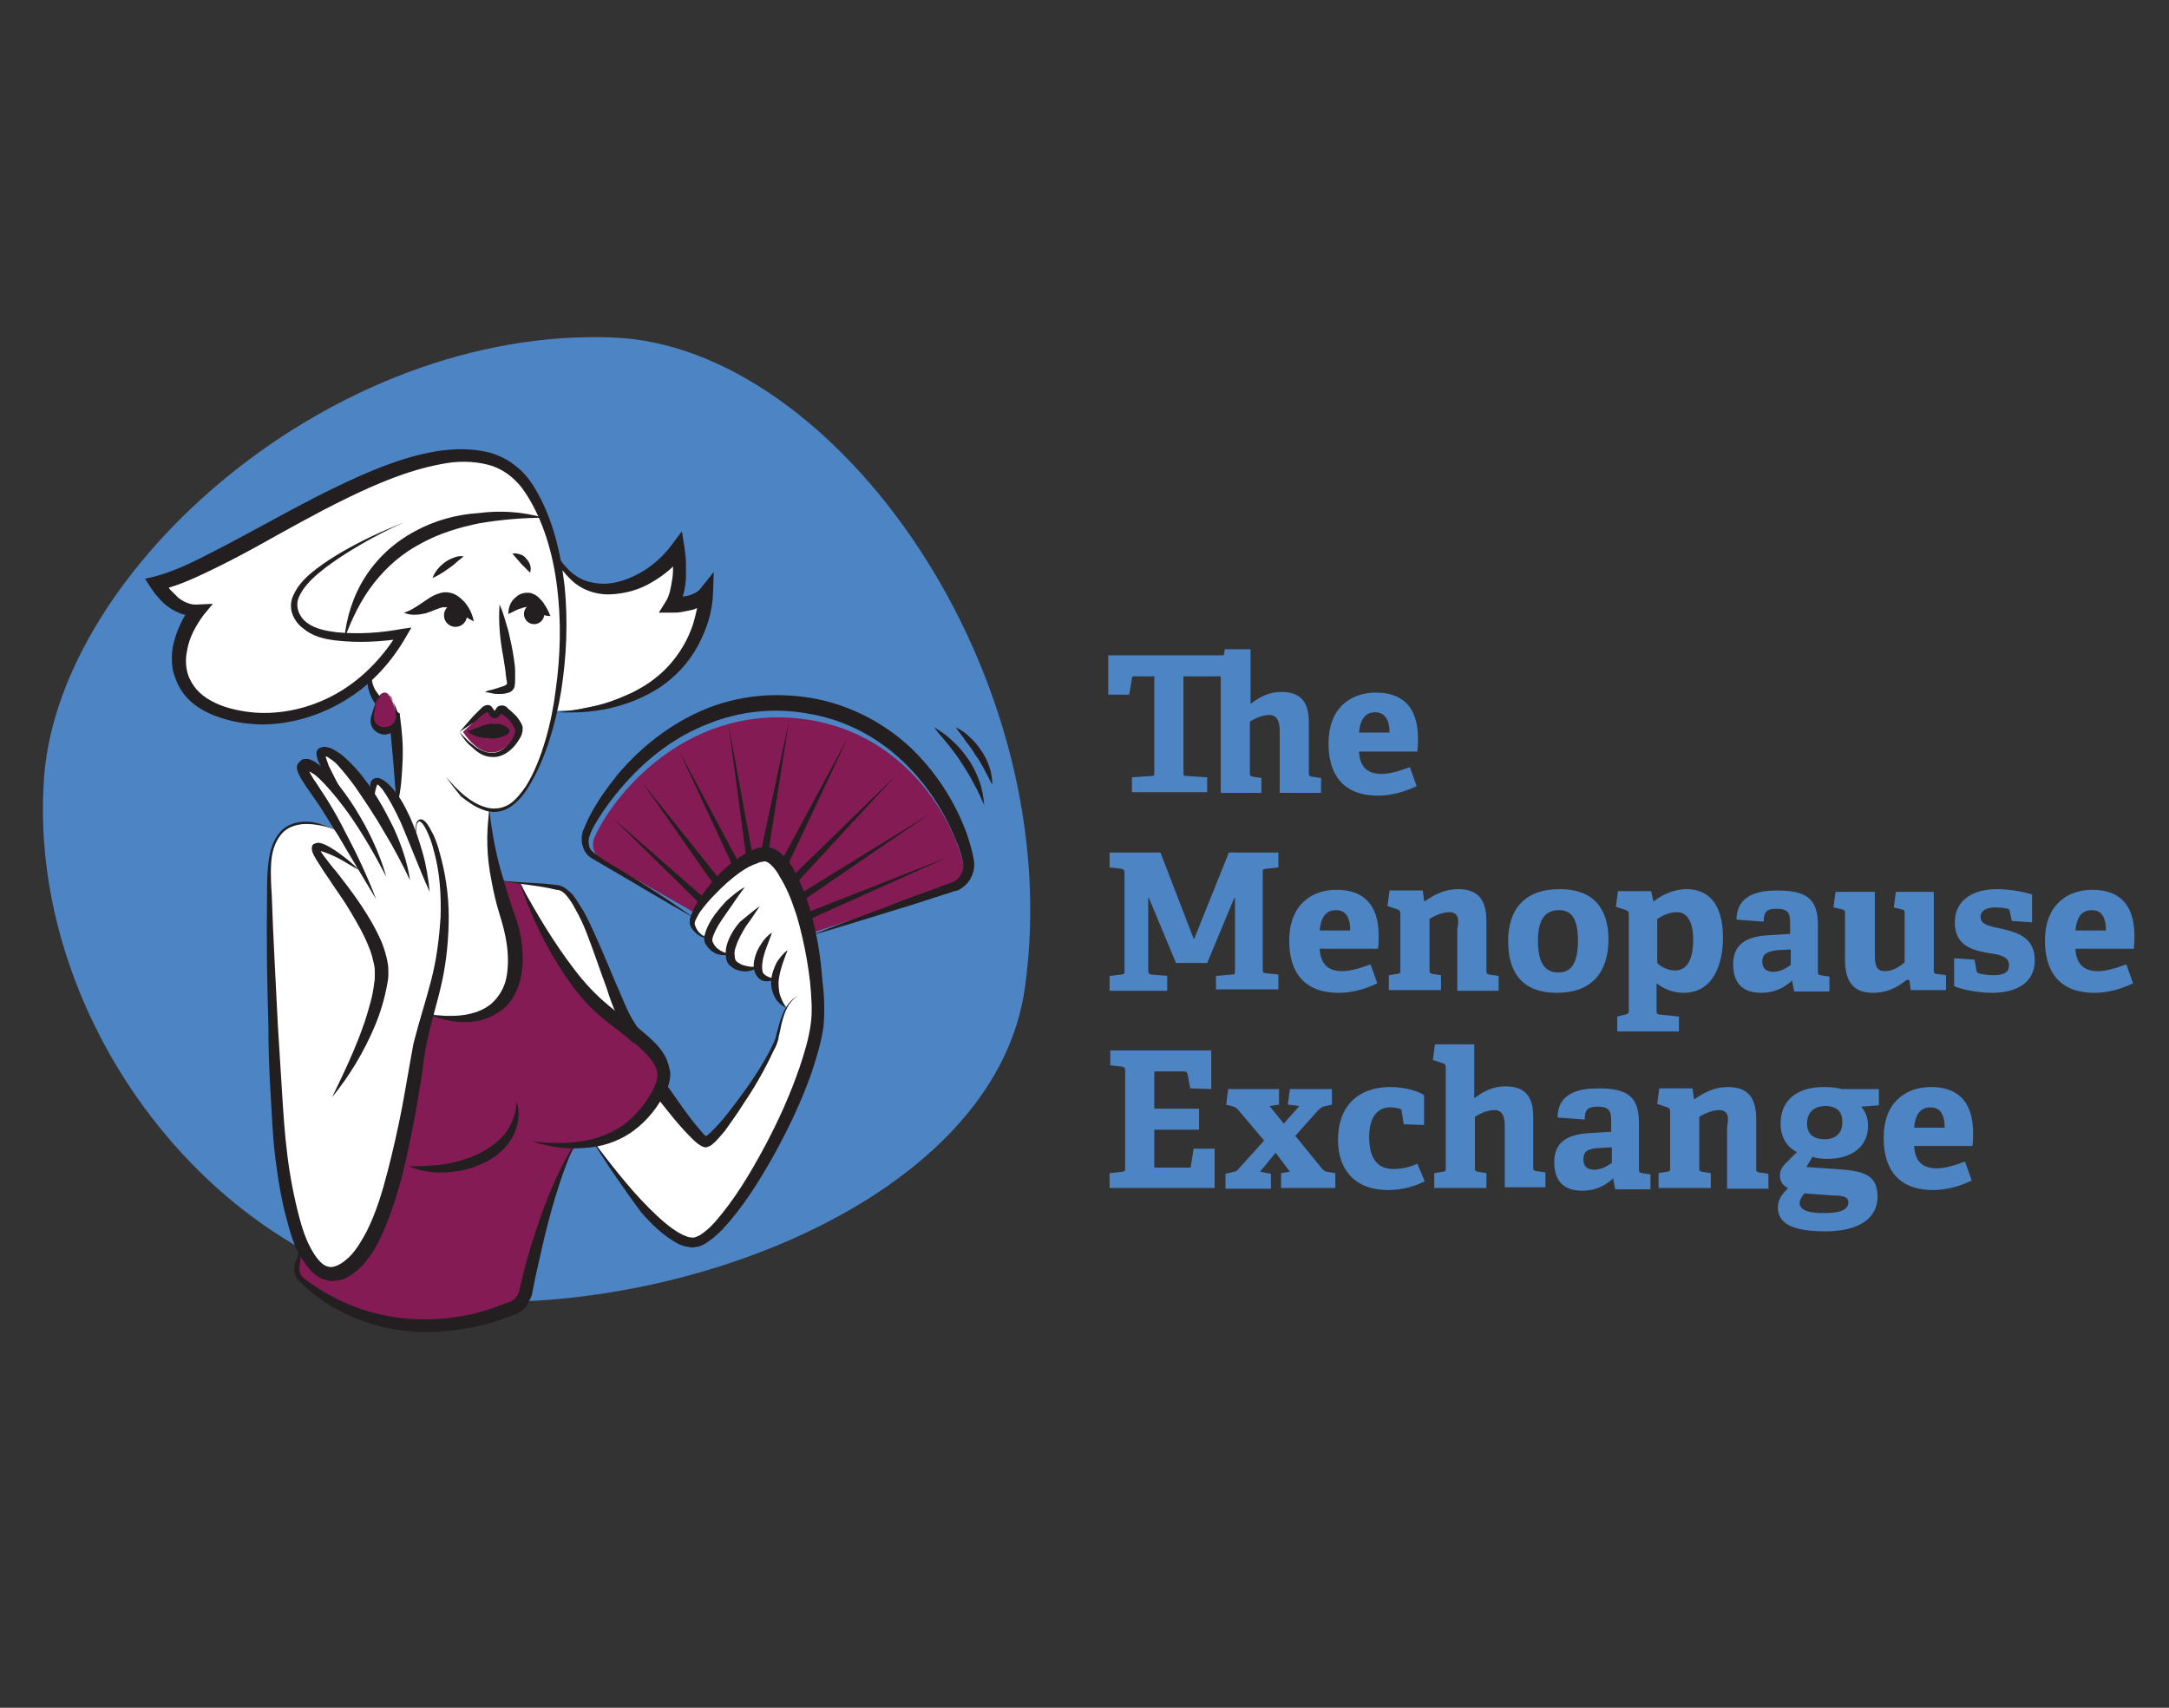 <?xml version="1.0" encoding="utf-8"?>
<!-- Generator: Adobe Illustrator 26.3.1, SVG Export Plug-In . SVG Version: 6.00 Build 0)  -->
<svg version="1.1" id="Layer_1" xmlns="http://www.w3.org/2000/svg" xmlns:xlink="http://www.w3.org/1999/xlink" x="0px" y="0px"
	 viewBox="0 0 320 252" style="enable-background:new 0 0 320 252;" xml:space="preserve">
<rect x="0" y="0" width="320" height="252" fill="#333333" stroke="none"/>
<style type="text/css">
	.st0{fill:#4D84C4;}
	.st1{fill:#FFFFFF;}
	.st2{fill:#841B54;}
	.st3{fill:#231F20;}
</style>
<g>
	<g>
		<path class="st0" d="M151.2,145.8c-4.1,29.1-45.3,46.4-78.2,46.3c-37.6-0.2-69.3-39.2-66.5-77.4c2.3-30.9,42.7-66.5,83.9-64.9
			C123.3,51,157.7,99.6,151.2,145.8z"/>
		<path class="st1" d="M76.7,130.3c0,0,7.2,16.6,15.3,20.8l-2.1-5.7l-2.6-7.5c0,0-2.7-6.4-4.4-6.9C81.1,130.5,76.7,130.3,76.7,130.3
			z"/>
		<path class="st1" d="M87.8,168.7c0,0,6.8,10.5,10.5,12.6c3.6,2.1,4,2.2,4.4,2s4.4-3.3,4.4-3.3l5.9-8.8l5.9-13.3l2.4-7.5l-0.6-7.4
			c0,0-3.7-17-7.3-16.9c-3.6,0.2-8.1,5-8.5,5.7c-0.4,0.8-2.8,3.2-2.7,4c0,0,0.6,2.3,2.2,2.4c0,0,1.2,2.5,3.5,2.5c0,0,0,2.2,3.8,2.1
			c0,0,1.4,1.8,2.8,1.6c0,0,0.4,3.3,1.6,4.2l-0.7,1.4l-0.8,3.5l-1.6,3c0,0-3.8,6-3.8,6c0,0.1-3.7,5.9-5.2,5.6c-1.5-0.3-6-7.3-6-7.3
			S92,168.5,87.8,168.7z"/>
		<path class="st1" d="M29.3,90.3c0,0-4.4,5.7-2.5,9.5c1.9,3.8,6.4,7.4,12.6,6.7c6.1-0.7,15.2-6.4,15.2-6.4s1.3,4.5,3.9,6.5
			l0.2,12.3c0,0-2.1-4.1-3.2-3.5c-1.1,0.6-0.5,2.5-0.5,2.5s-6.1-8-7.4-6.8c-1.2,1.3,2.8,6.3,2.8,6.3s-4.9-5.4-5.4-4.4
			c-0.5,1,2.8,5.7,2.8,5.7l2.7,4.3c0,0-3.5-2.4-7.1-1.4c-3.6,1.1-3.8,6.7-3.8,6.7l0.5,25.1l1.2,16c0,0,2.1,18.4,6.9,18.2
			c4.7-0.2,8.6-10.6,8.6-10.6l4.4-19.3l1.9-8.2l1.3,0.3c0,0,7.4,0.9,9.3-1.7c1.9-2.6,2.7-6.7,2.5-8.4c-0.2-1.7-2.9-10-2.9-10
			l-1.2-7.4l0-2.9c0,0,1.8,0.3,3-0.6c1.2-0.9,2.7-2.9,2.7-2.9l1.9-3.4l1.6-4.8l0.7-2.8l2.7-0.1l4.8-1c0,0,9.5-3.5,10.8-6.8
			c1.3-3.4,3.9-9.3,3.9-9.3s-3.7,1.5-5.2,1.5c0,0,1.3-5.6,0.7-7.3c0,0-2.4,2.1-3.2,2.7c-0.8,0.5-5.1,2.2-7.7,2.2s-6.5-3.1-6.5-3.1
			s-2.3-11-6.9-14.1c-4.6-3.1-12-1.6-12-1.6l-12.2,4.7l-11.7,6.2L23.8,86C23.8,86,24.8,89.9,29.3,90.3z"/>
		<g>
			<path class="st2" d="M44.8,184.5c0,0-1.4,2.6-0.8,3.5s7.8,7.7,16.3,7.6s16.6-1.5,17.5-5.3s5.3-19.8,7.3-21.3
				c0,0,11.9-1,12.9-10.9c0,0-1.7-4-5.9-6.7c-4.2-2.8-10.9-10.9-15.3-21.1l-3.3-0.4c0,0,4.4,10.9,2.1,15.5c-2.2,4.6-7,5.4-12.6,4.3
				l-4.7,22.8c0,0-3.4,11.5-6.5,14.1C47.5,190.2,44.8,184.5,44.8,184.5z"/>
			<path class="st2" d="M68.3,108c0,0,1.4-1.3,2.3-2.1c0.9-0.8,1.5-1.5,1.9-0.6c0.2,0.4,0.4,0.5,0.7,0.4c0.3-0.2,0.3-0.7,0.8-0.5
				c0.4,0.1,2.1,1.7,2.1,2.7C76.1,108.9,72.7,114.4,68.3,108z"/>
			<path class="st2" d="M119.3,137.8l20.6-6.7c1.6-0.5,2.5-2,2.2-3.6c-1.3-6.3-8.6-19.9-24.4-21.5c-17-1.7-27.5,11.8-30,17.6
				c-0.5,1.2-0.1,2.5,1,3.2l13.8,7.9c0,0,6.9-9.6,10.3-8.7C116.2,126.9,119.3,137.8,119.3,137.8z"/>
			<path class="st3" d="M120.8,151.1c-0.1-3.9-0.9-7.6-1.8-11.3c-0.5-1.8-1-3.7-1.7-5.4c-0.6-1.8-1.3-3.5-2.3-5.1
				c-0.4-0.8-1-1.5-1.5-1.9c-0.3-0.2-0.5-0.3-0.7-0.3l-0.5,0.1c-0.2,0-0.4,0.1-0.6,0.2c-1.6,0.5-3.1,1.7-4.5,2.9
				c-1.4,1.3-2.7,2.6-3.8,4.1c-0.3,0.4-0.5,0.8-0.7,1.2c-0.2,0.4-0.3,0.7-0.1,1.1c0.1,0.4,0.4,0.8,0.7,1.1c0.3,0.3,0.8,0.6,1.2,0.4
				c-0.4,0.3-1,0.1-1.4-0.2c-0.4-0.3-0.8-0.7-1.1-1.1c-0.1-0.2-0.2-0.5-0.2-0.8l0-0.5c0-0.1,0.1-0.3,0.1-0.4c0.2-0.5,0.4-1,0.6-1.4
				c1-1.8,2.2-3.3,3.6-4.8c0.7-0.7,1.4-1.4,2.3-2c0.8-0.6,1.7-1.2,2.7-1.6c0.3-0.1,0.5-0.2,0.8-0.3l0.9-0.1c0.8-0.1,1.5,0.3,2,0.6
				c1,0.7,1.6,1.6,2.2,2.5c2,3.6,3,7.4,3.7,11.3c0.3,1.9,0.6,3.9,0.6,5.8C121.3,147.2,121.2,149.2,120.8,151.1z"/>
			<path class="st3" d="M87.2,168c2.7,3.5,5.4,7.1,8.5,10.2c1.5,1.5,3.2,3.1,5,4c0.5,0.2,0.9,0.4,1.3,0.4c0.4,0.1,0.7-0.1,1.2-0.3
				c0.8-0.5,1.6-1.2,2.3-2c2.8-3.2,5.1-7,7.2-10.9c2.1-3.9,3.9-7.9,5.3-12c0.7-2.1,1.3-4.1,1.6-6.2c0.3-2,0.1-4.2-0.1-6.4
				c-0.5-4.3-1.5-8.6-2.9-12.7c-0.4-1-0.8-2-1.3-2.9c-0.5-0.9-1.1-1.8-1.8-2.3c-0.4-0.2-0.6-0.3-1.1-0.2c-0.2,0-0.5,0.1-0.7,0.2
				c-0.2,0.1-0.5,0.2-0.7,0.3c-0.9,0.4-1.9,1-2.7,1.7c-1.7,1.3-3.3,2.9-4.6,4.6c-0.3,0.4-0.6,0.9-0.9,1.4c-0.3,0.5-0.5,1-0.5,1.4
				c0.1,0.5,0.4,1,0.7,1.4c0.4,0.4,0.9,0.7,1.4,0.5c-0.5,0.3-1.1-0.1-1.6-0.4c-0.4-0.4-0.8-0.8-1-1.4c-0.1-0.6,0.1-1.2,0.4-1.7
				c0.2-0.5,0.5-1,0.8-1.5c1.2-1.9,2.7-3.6,4.4-5.1c0.9-0.8,1.8-1.4,2.8-2c0.3-0.1,0.5-0.3,0.8-0.4c0.3-0.1,0.6-0.2,0.9-0.3
				c0.3,0,0.6-0.1,1-0.1c0.4,0,0.7,0.2,1,0.3c1.2,0.7,1.9,1.7,2.5,2.7c0.6,1,1.1,2,1.5,3.1c1.7,4.2,2.8,8.6,3.4,13.1
				c0.3,2.2,0.4,4.5,0.2,6.9c-0.3,2.3-1,4.5-1.7,6.7c-1.5,4.3-3.4,8.3-5.6,12.3c-2.2,3.9-4.6,7.8-7.7,11.1c-0.8,0.8-1.7,1.6-2.8,2.2
				c-0.3,0.1-0.6,0.3-1,0.3c-0.4,0.1-0.7,0.1-1.1,0c-0.7-0.1-1.3-0.3-1.8-0.6c-2.1-1.2-3.7-2.8-5.2-4.5
				C92.1,175.5,89.5,171.8,87.2,168z"/>
			<path class="st3" d="M50.3,122.8c-1.5-0.7-3-1.1-4.6-1.2c-1.6-0.1-3.2,0.3-4.2,1.5c-1,1.2-1.4,2.7-1.5,4.3
				c-0.1,1.5,0,3.2,0.1,4.8c0.2,6.4,0.6,12.8,0.9,19.2l0.6,9.6c0.2,3.2,0.4,6.4,0.8,9.5c0.4,3.2,1,6.3,1.8,9.3
				c0.4,1.5,0.9,3,1.6,4.3c0.7,1.3,1.6,2.6,2.6,2.8c0.9,0.3,2.2-0.5,3.2-1.5c1-1,1.8-2.4,2.5-3.7c1.4-2.8,2.3-5.8,3.1-8.9
				c0.8-3.1,1.5-6.2,2.1-9.3c0.6-3.2,1.1-6.3,1.7-9.5c0.8-3.2,1.8-6.2,2.6-9.3c0.8-3.1,1.2-6.2,1.4-9.4c0.1-3.2-0.1-6.4-0.9-9.4
				c-0.2-0.8-0.4-1.5-0.7-2.3c-0.3-0.7-0.6-1.5-1.1-2.1c-0.1-0.1-0.3-0.3-0.4-0.3c-0.1,0-0.2,0.1-0.3,0.2c-0.2,0.3-0.2,0.7-0.2,1.1
				c-0.1,0.8-0.1,1.6,0,2.4c-0.1-0.8-0.1-1.6-0.1-2.4c0-0.4,0-0.8,0.2-1.2c0.1-0.2,0.3-0.4,0.6-0.4c0.3,0,0.4,0.2,0.6,0.3
				c0.6,0.6,0.9,1.4,1.3,2.1c0.3,0.7,0.6,1.5,0.8,2.3c0.9,3.1,1.4,6.4,1.4,9.6c0,3.2-0.3,6.5-1,9.7c-0.7,3.2-1.7,6.2-2.3,9.3
				c-0.3,1.5-0.5,3.1-0.7,4.7l-0.8,4.8c-0.6,3.2-1.2,6.3-2,9.5c-0.8,3.1-1.8,6.3-3.2,9.3c-0.7,1.5-1.6,3-2.8,4.3
				c-0.6,0.6-1.3,1.2-2.2,1.7c-0.8,0.4-2,0.7-3.1,0.4c-1.1-0.3-1.9-1-2.5-1.7c-0.6-0.7-1.1-1.5-1.5-2.2c-0.8-1.5-1.3-3.1-1.7-4.7
				c-0.9-3.2-1.4-6.4-1.8-9.6c-0.4-3.3-0.5-6.5-0.7-9.7c-0.2-3.2-0.3-6.4-0.3-9.6c-0.2-6.4-0.3-12.8-0.2-19.3c0-1.6,0-3.2,0.2-4.8
				c0.2-1.6,0.6-3.3,1.8-4.6c1.2-1.3,3-1.6,4.6-1.4C47.3,121.5,48.9,122.1,50.3,122.8z"/>
			<path class="st3" d="M72.2,119.6c0.4,3.4,1,6.7,2,9.9c0.5,1.6,0.9,3.2,1.5,4.8c0.6,1.6,1.1,3.3,1.3,5.1c0.2,1.8,0.2,3.6-0.3,5.4
				c-0.5,1.8-1.5,3.6-3.2,4.6c-1.6,1.1-3.5,1.5-5.2,1.4c-1.8,0-3.5-0.5-5.1-1.1c1.7,0.2,3.4,0.3,5,0.1c1.6-0.2,3.1-0.7,4.3-1.7
				c1.1-1,1.9-2.3,2.2-3.8c0.3-1.5,0.3-3.1,0.1-4.7c-0.2-1.6-0.6-3.1-1.1-4.7c-0.5-1.6-0.9-3.3-1.2-5
				C71.8,126.5,71.7,123,72.2,119.6z"/>
			<path class="st3" d="M76.7,130.3c2.4,4.4,5,8.8,8,12.7c1.5,2,3.2,3.8,5,5.3c1.9,1.6,4,2.9,6,4.7c1,0.9,2,1.9,2.6,3.2
				c0.3,0.7,0.5,1.5,0.6,2.2c0,0.8-0.2,1.6-0.5,2.3c-1.2,2.5-2.8,4.6-5,6.2c-2.2,1.6-4.8,2.4-7.4,2.5c-2.6,0.2-5.2-0.2-7.6-1
				c2.5,0.3,5,0.4,7.5,0c2.4-0.4,4.7-1.3,6.6-2.8c1.8-1.5,3.3-3.5,4.2-5.6c0.4-1,0.4-1.9-0.1-2.8c-0.5-0.9-1.3-1.8-2.2-2.6
				c-1.8-1.6-3.9-3-5.9-4.7c-2-1.7-3.7-3.8-5.1-5.9C80.5,139.7,78.3,135.1,76.7,130.3z"/>
			<path class="st3" d="M44.7,182.7c-0.2,1.4-0.3,2.7-0.5,4.1c-0.1,0.6,0,1.2,0.4,1.6c0.4,0.4,1,0.8,1.6,1.2
				c2.2,1.5,4.7,2.8,7.2,3.6c5.1,1.7,10.6,1.9,15.8,0.8c0.7-0.1,1.3-0.3,1.9-0.5c0.7-0.2,1.3-0.3,1.9-0.6l1.9-0.7
				c0.4-0.1,0.5-0.2,0.7-0.3c0.2-0.1,0.4-0.3,0.5-0.5c0.2-0.2,0.3-0.4,0.4-0.6c0-0.1,0.1-0.2,0.1-0.3l0.1-0.5l0.5-2
				c0.3-1.4,0.7-2.7,1.1-4c1.6-5.3,3.6-10.6,6.5-15.3c-2.2,5.1-3.7,10.4-4.9,15.7l-0.9,4l-0.4,2l-0.1,0.5c0,0.2-0.1,0.4-0.2,0.6
				c-0.2,0.4-0.4,0.8-0.6,1.2c-0.3,0.4-0.6,0.7-1,0.9c-0.4,0.3-0.8,0.4-1.1,0.5l-2,0.7c-0.7,0.3-1.3,0.4-2,0.6
				c-0.7,0.2-1.4,0.4-2.1,0.5c-2.8,0.5-5.7,0.8-8.5,0.6c-2.8-0.2-5.7-0.8-8.3-1.9c-2.6-1-5.1-2.5-7.2-4.3c-0.5-0.5-1-0.9-1.6-1.5
				c-0.5-0.6-0.6-1.6-0.4-2.3C44,185.3,44.3,184,44.7,182.7z"/>
			<path class="st3" d="M73.7,129.9c2.8,0.4,5.7,0.3,8.5,0.7c0.3,0,0.8,0.2,1.1,0.4c0.3,0.2,0.6,0.5,0.9,0.7
				c0.5,0.5,0.9,1.2,1.3,1.8c0.8,1.2,1.4,2.5,2,3.8c1.2,2.6,2.3,5.3,3.4,7.9c0.6,1.3,1.1,2.6,1.7,3.9c0.3,0.6,0.6,1.2,1,1.8
				c0.3,0.6,0.8,1.1,1.1,1.3l-1.3,1.7c-0.8-0.7-1.1-1.4-1.5-2.1c-0.4-0.7-0.6-1.3-0.9-2c-0.6-1.3-1.1-2.7-1.5-4
				c-1-2.7-1.9-5.4-2.9-8c-0.5-1.3-1.1-2.6-1.8-3.8c-0.3-0.6-0.7-1.2-1.1-1.7c-0.4-0.5-0.9-1-1.6-1
				C79.3,130.6,76.5,130.5,73.7,129.9z"/>
			<path class="st3" d="M65.8,114.6c0.8,1,1.7,1.9,2.6,2.7c1,0.8,2.1,1.5,3.2,1.8c1.2,0.4,2.5,0.2,3.5-0.4c1-0.6,1.8-1.7,2.5-2.7
				c1.3-2.1,2.2-4.5,2.9-6.9c0.7-2.4,1.2-4.9,1.5-7.4c0.7-5,0.8-10.1,0.2-15c-0.6-4.9-2-9.9-4.7-14c-1.3-2-3.2-3.5-5.4-4.1
				c-2.3-0.6-4.7-0.6-7.1-0.1c-4.8,0.9-9.5,2.9-14,5.1c-4.5,2.2-8.9,4.7-13.4,7.2c-2.2,1.2-4.5,2.4-6.8,3.5
				c-2.3,1.1-4.7,2.2-7.3,2.8l0.6-1.5c0.3,0.4,0.6,0.9,1,1.4c0.4,0.4,0.8,0.8,1.2,1.2c0.9,0.7,1.9,1.1,2.9,1l2.2-0.1l-1.4,1.7
				c-1.1,1.5-2.1,3.3-2.4,5.2c-0.4,1.9-0.1,3.7,1,5.2c1,1.5,2.8,2.5,4.6,3.1c1.9,0.6,3.9,0.9,5.8,0.9c4,0,8-1.2,11.4-3.3
				c3.4-2.1,6.3-5.2,8.4-8.7l0.7,1c-3.3,0.5-6.6,0.7-10,0.3c-1.7-0.2-3.4-0.6-4.8-1.8c-0.7-0.5-1.3-1.3-1.6-2.2
				c-0.3-0.9-0.2-1.9,0.2-2.7c0.7-1.6,2-2.8,3.3-3.8c1.3-1,2.7-1.9,4.1-2.7c2.8-1.6,5.8-3,8.9-4.2c-3,1.3-5.9,2.9-8.6,4.6
				c-1.4,0.9-2.7,1.8-3.9,2.8c-1.2,1-2.4,2.2-3,3.6c-0.6,1.4,0,2.9,1.2,3.8c1.2,0.9,2.8,1.2,4.4,1.4c3.2,0.3,6.4,0.1,9.6-0.5
				l1.4-0.2l-0.7,1.2c-2.1,3.7-5,7-8.7,9.3c-3.6,2.3-7.9,3.7-12.3,3.8c-2.2,0-4.4-0.3-6.5-1c-2.1-0.7-4.2-1.8-5.6-3.8
				c-0.7-1-1.1-2.1-1.4-3.2c-0.2-1.2-0.2-2.3,0-3.5c0.5-2.3,1.4-4.2,2.8-6.1l0.8,1.6c-0.8,0-1.6-0.1-2.3-0.3c-0.7-0.3-1.4-0.6-1.9-1
				c-0.6-0.4-1.1-0.9-1.5-1.4c-0.5-0.5-0.9-1.1-1.3-1.7l-0.7-1.1l1.3-0.3c2.3-0.6,4.6-1.6,6.8-2.7c2.2-1.1,4.5-2.3,6.7-3.5
				c4.5-2.4,8.9-4.9,13.5-7.1c4.6-2.2,9.4-4.3,14.6-5.2c2.6-0.4,5.3-0.5,8,0.2c1.3,0.4,2.6,1,3.7,1.9c1.1,0.8,2,1.9,2.7,3
				c2.8,4.5,4,9.7,4.6,14.8c0.5,5.1,0.3,10.3-0.5,15.4c-0.4,2.5-1,5-1.8,7.5c-0.8,2.4-1.8,4.8-3.2,7c-0.7,1.1-1.6,2.1-2.7,2.8
				c-1.2,0.7-2.6,0.8-3.8,0.3c-1.2-0.4-2.3-1.2-3.3-2C67.3,116.6,66.5,115.7,65.8,114.6z"/>
			<path class="st3" d="M80.2,76.4c-3.2,0-6.4,0.3-9.4,0.8c-3,0.6-6,1.5-8.7,3c-2.7,1.4-5,3.4-6.9,5.8c-1.9,2.4-3.3,5.3-4.4,8.3
				c0.3-3.2,1.3-6.4,3.1-9.2c0.9-1.4,2-2.7,3.2-3.8c1.2-1.1,2.6-2.1,4.1-2.9c2.9-1.6,6.2-2.5,9.5-2.7C73.8,75.3,77.1,75.5,80.2,76.4
				z"/>
			<path class="st3" d="M81.2,80c0.8,1.9,1.9,3.5,3.4,4.7c0.8,0.6,1.6,1,2.5,1.2c0.9,0.2,1.8,0.3,2.7,0.2c1.8-0.2,3.6-0.9,5.2-1.9
				c1.6-1,3-2.3,4.1-3.8l1.5-2l0.4,2.5c0.1,0.8,0.2,1.5,0.2,2.2c0,0.7,0,1.5,0,2.2c-0.1,1.5-0.4,3-1.2,4.5l-0.9-1.6
				c0.4,0,0.8,0,1.2-0.1c0.4-0.1,0.8-0.1,1.2-0.2c0.8-0.2,1.5-0.6,1.8-1l2-2.5l-0.1,3.1c-0.1,2.9-1,5.5-2.3,7.9
				c-1.3,2.4-3.3,4.5-5.5,6c-2.3,1.5-4.8,2.5-7.4,3.1c-2.6,0.6-5.2,0.7-7.8,0.6c2.6-0.3,5.2-0.7,7.6-1.5c1.2-0.4,2.4-0.9,3.5-1.4
				c1.1-0.6,2.2-1.2,3.2-2c2-1.5,3.6-3.5,4.7-5.6c0.6-1.1,1-2.2,1.3-3.4c0.3-1.2,0.6-2.4,0.6-3.6l1.9,0.6c-0.8,1-1.9,1.5-2.9,1.8
				c-0.5,0.1-1,0.2-1.5,0.3c-0.5,0.1-1,0.1-1.5,0.1l-1.9,0l1-1.6c0.6-0.9,0.8-2.2,1-3.5c0.1-0.6,0.1-1.3,0.1-2c0-0.7-0.1-1.3-0.1-2
				l1.8,0.4c-1.4,1.8-2.9,3.1-4.8,4.2c-1.8,1.1-3.9,1.7-6.1,1.8c-2.2,0.1-4.4-0.7-5.9-2.2C82.5,83.9,81.6,82,81.2,80z"/>
			<path class="st3" d="M49,161.9c1.8-3.7,3.5-7.3,4.8-11.1c0.6-1.9,1.2-3.8,1.4-5.7c0.1-0.5,0.1-0.9,0.1-1.4c0-0.4,0-0.9-0.1-1.3
				c-0.2-0.9-0.4-1.8-0.8-2.7c-0.7-1.8-1.7-3.5-2.7-5.2c-1-1.7-2.2-3.3-3.3-5c-0.6-0.8-1.1-1.7-1.7-2.6c-0.1-0.2-0.3-0.5-0.4-0.7
				c-0.1-0.3-0.3-0.5-0.3-1c0-0.1,0-0.4,0.2-0.6c0.3-0.2,0.3-0.1,0.5-0.2c0.2-0.1,0.4,0,0.6,0c0.3,0.1,0.6,0.2,0.8,0.3
				c1,0.5,1.8,1.1,2.6,1.7c0.8,0.6,1.6,1.3,2.3,2c-0.9-0.5-1.8-1-2.6-1.5c-0.9-0.5-1.8-0.9-2.7-1.2c-0.2-0.1-0.4-0.1-0.6-0.1
				c-0.1,0-0.2,0-0.2,0c0,0-0.1,0.1,0.1-0.1c0.2-0.1,0.1-0.3,0.1-0.3c0,0,0.1,0.2,0.2,0.4c0.1,0.2,0.3,0.4,0.4,0.6
				c0.6,0.8,1.2,1.6,1.9,2.4c2.5,3.2,5,6.5,6.7,10.4c0.4,1,0.7,2,0.9,3.1c0.1,0.5,0.1,1.1,0.1,1.7c0,0.5-0.1,1.1-0.2,1.6
				c-0.4,2.1-1,4.1-1.8,6C53.7,155.2,51.6,158.7,49,161.9z"/>
			<path class="st3" d="M55.2,119.1c-0.3-0.9-0.6-1.8-0.6-2.8c0-0.3,0-0.5,0.1-0.9c0.1-0.2,0.2-0.4,0.5-0.5c0.1-0.1,0.2-0.1,0.4-0.1
				c0.1,0,0.3,0,0.3,0c0.3,0.1,0.6,0.3,0.8,0.4c0.2,0.2,0.4,0.3,0.6,0.5c1.5,1.4,2.4,3.2,3.2,4.9c0.8,1.8,1.4,3.6,1.9,5.4
				c0.5,1.8,0.8,3.7,1,5.6c-0.8-1.7-1.5-3.5-2.2-5.2c-0.7-1.7-1.4-3.5-2.1-5.1c-0.8-1.7-1.6-3.3-2.6-4.7c-0.1-0.2-0.3-0.3-0.4-0.5
				c-0.2-0.2-0.3-0.3-0.4-0.3c-0.1,0,0.1-0.1,0-0.1c-0.1,0.1-0.1,0.3-0.2,0.5C55.2,117.2,55.2,118.2,55.2,119.1z"/>
			<path class="st3" d="M57,129.4c-1.7-3.3-3.5-6.4-5.6-9.4c-1.1-1.5-2.2-2.9-3.4-4.2c-0.6-0.6-1.2-1.3-1.9-1.7
				c-0.3-0.2-0.7-0.4-0.9-0.5c0,0,0,0,0,0c0,0,0,0,0,0c0.1,0,0.1-0.1,0.2-0.1c0,0,0-0.2,0.1,0c0.2,0.6,0.7,1.4,1.2,2.1
				c0.5,0.8,1,1.5,1.5,2.3c1,1.6,1.9,3.2,2.7,4.8c1.7,3.2,3.3,6.6,4.6,10c-1.9-3.2-3.8-6.3-5.6-9.4c-1-1.5-1.9-3.1-2.9-4.6l-1.6-2.3
				c-0.3-0.4-0.5-0.8-0.8-1.2c-0.2-0.4-0.5-0.8-0.7-1.4c0-0.1,0-0.2-0.1-0.3c0-0.1,0-0.2,0-0.3c0-0.3,0.1-0.5,0.3-0.7
				c0.2-0.2,0.4-0.4,0.7-0.5c0.1,0,0.3,0,0.4,0l0.3,0c0.7,0.2,1.1,0.5,1.5,0.8c0.8,0.6,1.5,1.3,2.1,2c1.2,1.4,2.3,2.9,3.3,4.5
				C54.4,122.5,56,125.9,57,129.4z"/>
			<path class="st3" d="M60.5,129.9c-1.2-2.5-2.4-4.8-3.8-7.1c-1.3-2.3-2.8-4.5-4.3-6.7c-0.8-1.1-1.6-2.1-2.4-3
				c-0.4-0.5-0.9-0.9-1.4-1.2c-0.2-0.2-0.5-0.3-0.6-0.3c-0.1,0-0.2,0-0.1-0.1c0.1,0,0.1-0.1,0.1-0.2c0,0,0,0,0,0
				c0,0.4,0.3,1.1,0.5,1.7c0.3,0.6,0.6,1.2,0.9,1.8c0.6,1.2,1.3,2.3,2,3.5c-0.9-1-1.8-2-2.6-3.1c-0.4-0.5-0.8-1.1-1.2-1.7
				c-0.2-0.3-0.4-0.6-0.5-0.9c-0.2-0.3-0.3-0.7-0.4-1.2c0-0.1,0-0.3,0-0.5c0.1-0.2,0.2-0.4,0.4-0.5c0.4-0.2,0.7-0.2,0.9-0.2
				c0.5,0.1,0.9,0.2,1.2,0.4c0.7,0.4,1.3,0.8,1.8,1.3c1.1,1,2,2,2.8,3.1c1.7,2.2,3,4.6,4.2,7C59.2,124.6,60.1,127.2,60.5,129.9z"/>
			<path class="st3" d="M73.7,89.2c0.6,1.3,0.9,2.6,1.3,3.9c0.3,1.3,0.6,2.6,0.8,4c0.1,0.7,0.2,1.3,0.2,2c0,0.3,0,0.7,0,1
				c0,0.4,0,0.7-0.1,1.3c-0.3,0.7-0.8,0.8-1.2,0.9c-0.4,0.1-0.7,0.1-1.1,0.1c-0.4,0-0.7,0-1-0.1l-0.5-0.1c-0.1,0-0.4-0.1-0.5,0
				c0-0.1,0.1-0.1,0.2-0.2l0.2-0.1l0.5-0.1c0.3-0.1,0.7-0.2,1-0.3c0.3-0.1,0.6-0.2,0.9-0.3c0.3-0.1,0.4-0.3,0.4-0.3
				c0-0.1,0-0.4-0.1-0.7c0-0.3-0.1-0.6-0.1-1l-0.3-2C73.8,94.6,73.5,92,73.7,89.2z"/>
			<path class="st3" d="M63.8,85.3c0.4-1,1-1.7,1.8-2.3c0.4-0.3,0.8-0.5,1.3-0.7c0.5-0.2,1-0.3,1.5-0.2c-0.4,0.3-0.7,0.6-1.1,0.9
				c-0.3,0.3-0.7,0.6-1,0.8C65.5,84.4,64.7,84.9,63.8,85.3z"/>
			<path class="st3" d="M75.6,81.7c0.4-0.1,0.8,0,1.1,0.1c0.4,0.1,0.7,0.3,0.9,0.6c0.5,0.5,0.9,1.3,0.6,2.1l-0.7-0.7
				c-0.2-0.2-0.4-0.4-0.6-0.6C76.5,82.7,76.1,82.3,75.6,81.7z"/>
			<path class="st3" d="M55.1,98.5c-0.2,0.2-0.2,0.6-0.3,1c0,0.3,0,0.7,0.1,1c0.1,0.7,0.4,1.3,0.8,1.8c0.7,1.1,1.8,2,3,2.8l0.3,0.2
				l0,0.3c0.3,2.2,0.5,4.4,0.4,6.6c-0.1,2.2-0.2,4.4-0.8,6.6c-0.3-2.2-0.4-4.4-0.6-6.6l-0.3-3.3c-0.1-1.1-0.2-2.2-0.3-3.2l0.3,0.5
				c-1.2-0.9-2.3-2-3-3.5c-0.3-0.7-0.5-1.5-0.5-2.3c0-0.4,0.1-0.8,0.2-1.1c0.1-0.2,0.1-0.4,0.3-0.5C54.9,98.8,55,98.6,55.1,98.5z"/>
			<path class="st3" d="M59.6,90.4c1-0.3,1.7-0.8,2.6-1.4c0.8-0.5,1.6-1.2,2.8-1.5c0.6-0.2,1.5-0.1,2.1,0.2c0.6,0.3,1,0.7,1.4,1.1
				c0.7,0.8,1.2,1.8,1.4,2.9c-1-0.5-1.8-1.1-2.6-1.5c-0.4-0.2-0.8-0.4-1.1-0.5c-0.3-0.1-0.5-0.1-0.8-0.1c-0.7,0.1-1.6,0.6-2.6,0.9
				C61.9,90.7,60.6,90.9,59.6,90.4z"/>
			<path class="st3" d="M75,90.6c0-0.8,0.2-1.5,0.7-2.1c0.3-0.3,0.6-0.6,1-0.8c0.4-0.2,1-0.3,1.6-0.2c0.6,0.2,0.9,0.4,1.2,0.7
				c0.3,0.3,0.5,0.5,0.7,0.8c0.4,0.6,0.7,1.1,1,1.9c-0.8,0-1.5-0.3-2.1-0.6c-0.6-0.3-1.2-0.7-1.3-0.7c0-0.1-0.5,0-1,0.2
				C76.3,89.9,75.7,90.3,75,90.6z"/>
			<circle class="st3" cx="67.2" cy="90.8" r="1.7"/>
			<circle class="st3" cx="78.8" cy="90.6" r="1.5"/>
			<path class="st3" d="M98.3,160c1.7,2.4,3.4,5,5.3,7.1c0.2,0.3,0.5,0.5,0.6,0.6c-0.1,0-0.2,0-0.2,0c0,0,0,0,0,0c0,0,0.1,0,0.1,0
				c0.1-0.1,0.2-0.1,0.4-0.3c0.5-0.4,1-1,1.5-1.5c1-1.1,1.9-2.3,2.8-3.5c1.8-2.4,3.5-4.9,4.9-7.6c0.3-0.7,0.7-1.3,0.8-2
				c0.2-0.7,0.4-1.5,0.6-2.2c0.5-1.4,1.2-3,2.6-3.6c-1.4,0.8-1.9,2.3-2.3,3.7c-0.2,0.7-0.3,1.5-0.5,2.2c-0.1,0.8-0.4,1.5-0.8,2.2
				c-1.3,2.8-2.8,5.4-4.5,7.9c-0.8,1.3-1.7,2.5-2.6,3.8c-0.5,0.6-1,1.2-1.6,1.8c-0.2,0.1-0.3,0.3-0.5,0.4c-0.1,0.1-0.2,0.1-0.4,0.2
				c-0.1,0-0.2,0.1-0.3,0.1c-0.2,0-0.3,0-0.5-0.1c-0.3-0.1-0.5-0.3-0.7-0.4c-0.2-0.1-0.3-0.3-0.5-0.4c-2.3-2.2-4.1-4.6-6-7L98.3,160
				z"/>
			<path class="st3" d="M67.8,108c0.6-0.7,1.3-1.5,2-2.3c0.4-0.4,0.7-0.7,1.1-1.1c0.2-0.2,0.4-0.4,0.7-0.5c0.2-0.1,0.5-0.1,0.7,0
				c0.2,0.1,0.3,0.3,0.4,0.4l0.2,0.3c0,0.1,0.1,0.1,0.1,0.1c-0.1,0,0,0,0.1-0.2c0.1-0.1,0.1-0.2,0.3-0.4c0.2-0.2,0.6-0.2,0.8-0.2
				c0.5,0.1,0.6,0.3,0.8,0.5c0.4,0.3,0.8,0.7,1.2,1.1c0.3,0.4,0.7,0.9,0.9,1.5c0,0.2,0,0.4,0,0.6c0,0.2-0.1,0.3-0.1,0.5
				c-0.1,0.3-0.2,0.5-0.4,0.8c-0.3,0.5-0.6,0.9-1,1.3c-0.8,0.8-1.9,1.4-3,1.3c-1.2,0-2.2-0.7-2.9-1.4
				C68.9,109.7,68.3,108.9,67.8,108z M67.8,108c0.7,0.8,1.4,1.5,2.2,2.1c0.8,0.6,1.7,1,2.6,1c0.9,0,1.7-0.5,2.3-1.2
				c0.3-0.3,0.6-0.7,0.8-1.1c0.2-0.4,0.4-0.9,0.3-1.1c-0.1-0.3-0.3-0.7-0.6-1.1c-0.3-0.4-0.6-0.7-1-1c-0.2-0.1-0.4-0.3-0.4-0.3
				c0,0,0,0,0,0c0,0-0.1,0.1-0.2,0.2c-0.2,0.2-0.6,0.7-1.2,0.4c-0.2-0.1-0.3-0.3-0.4-0.4c-0.1-0.2-0.1-0.3-0.2-0.3
				c0-0.1-0.1-0.1-0.1-0.1c0,0,0,0-0.1,0c-0.1,0-0.3,0.2-0.5,0.3c-0.4,0.3-0.8,0.7-1.1,1L67.8,108z"/>
			<g>
				<path class="st3" d="M69,107.9c0,0,2.2-0.5,2.7-0.5c1.4-0.2,3,0.2,2.8,0.5C74.1,108.5,70.8,109,69,107.9z"/>
				<path class="st3" d="M69,107.9c0.7-0.2,1.7-0.7,2.8-1c0.5-0.1,1-0.1,1.6-0.1c0.3,0,0.5,0.1,0.8,0.2c0.1,0,0.3,0.1,0.4,0.2
					c0.1,0,0.2,0.1,0.3,0.2c0.1,0.1,0.1,0.1,0.2,0.2c0.1,0.1,0.1,0.4,0,0.5c-0.1,0.3-0.2,0.2-0.3,0.3c-0.1,0.1-0.2,0.1-0.2,0.1
					c-0.1,0.1-0.3,0.1-0.4,0.2c-0.3,0.1-0.5,0.1-0.8,0.2c-0.5,0.1-1,0.1-1.5,0C70.8,108.9,69.7,108.6,69,107.9z M69,107.9
					c0.9,0.3,1.9,0.3,2.8,0.3c0.5,0,0.9-0.1,1.3-0.2c0.2-0.1,0.4-0.1,0.6-0.2c0.1,0,0.2-0.1,0.3-0.1c0,0,0.1,0,0.1-0.1
					c0,0,0-0.1,0,0.1c-0.1,0.1,0,0.3,0,0.3c0,0.1,0.1,0.1,0.1,0.1c0,0,0,0,0,0c-0.1,0-0.2-0.1-0.2-0.1c-0.2-0.1-0.4-0.1-0.6-0.1
					c-0.4-0.1-0.9-0.1-1.3-0.1C71.1,107.9,70.2,107.8,69,107.9z"/>
			</g>
			<path class="st3" d="M102.5,135.5c-4.5-2.5-8.9-5.2-13.4-7.8l-1.7-1c-0.7-0.4-1.2-1-1.4-1.8c-0.3-0.7-0.2-1.6,0-2.3
				c0.3-0.6,0.5-1.2,0.8-1.8c1.2-2.4,2.7-4.5,4.4-6.6c3.4-4,7.7-7.4,12.7-9.5c5-2.1,10.5-2.6,15.8-1.7c5.3,0.9,10.3,3.4,14.3,7
				c3.9,3.6,6.9,8.2,8.7,13.2c0.4,1.3,0.8,2.5,1,3.9c0.2,1.6-0.6,3.2-1.9,4c-0.3,0.2-0.7,0.4-1,0.4l-0.9,0.3l-1.9,0.6l-3.7,1.2
				c-5,1.5-9.9,3.1-14.9,4.5c4.8-1.9,9.7-3.6,14.5-5.5l3.6-1.3l1.8-0.7l0.9-0.3c0.3-0.1,0.5-0.2,0.7-0.3c0.9-0.6,1.3-1.6,1.2-2.6
				c-0.2-1.1-0.6-2.4-1.1-3.5c-1.9-4.7-4.8-8.9-8.5-12.2c-3.7-3.3-8.3-5.6-13.3-6.4c-4.9-0.9-10-0.4-14.7,1.5
				c-4.7,1.8-8.8,4.9-12.2,8.7c-1.7,1.9-3.2,3.9-4.5,6.1c-0.3,0.5-0.6,1.1-0.8,1.7c-0.2,0.5-0.2,1-0.1,1.5c0.1,0.5,0.5,0.9,0.9,1.2
				l1.6,1.1C93.9,129.7,98.2,132.5,102.5,135.5z"/>
			<path class="st3" d="M113.9,137.6c-0.5,1.5-1.2,2.9-1.4,4.3c-0.1,0.6-0.1,1.4,0.1,1.7c0.3,0.4,1,0.8,1.8,0.7
				c-0.3,0.3-0.7,0.5-1.2,0.5c-0.5,0-0.9-0.1-1.3-0.5c-0.8-0.8-0.8-1.9-0.6-2.7c0.2-0.9,0.5-1.6,1-2.3
				C112.7,138.6,113.3,138,113.9,137.6z"/>
			<path class="st3" d="M112.1,133.7c-0.7,1-1.3,2-2,2.9c-0.6,1-1.2,2-1.5,3c-0.2,0.5-0.3,1-0.2,1.5c0,0.5,0.2,0.8,0.6,1
				c0.4,0.3,0.9,0.4,1.4,0.5c0.5,0.1,1.1,0.1,1.7-0.1c-0.4,0.5-1.1,0.7-1.7,0.8c-0.6,0.1-1.3,0-2-0.3c-0.3-0.2-0.6-0.4-0.9-0.7
				c-0.2-0.3-0.4-0.7-0.4-1.1c-0.1-0.7,0-1.4,0.2-2c0.4-1.2,1.1-2.3,1.9-3.2C110.2,135.2,111.1,134.4,112.1,133.7z"/>
			<path class="st3" d="M109.9,130.9c-0.7,0.9-1.4,1.9-2,2.8c-0.6,0.9-1.3,1.8-1.9,2.8c-0.3,0.5-0.5,0.9-0.7,1.4
				c-0.2,0.5-0.3,0.9-0.1,1.2c0.4,0.9,1.3,1.5,2.5,1.7c-1.1,0.4-2.6,0-3.4-1.2c-0.1-0.1-0.2-0.3-0.3-0.5c-0.1-0.2-0.1-0.4-0.1-0.6
				c0-0.4,0.1-0.7,0.2-1c0.2-0.6,0.5-1.2,0.8-1.7c0.6-1,1.4-1.9,2.2-2.8C108,132.2,108.9,131.4,109.9,130.9z"/>
			<path class="st3" d="M116.2,140.2c-0.6,1.5-1.1,2.9-1.3,4.3c-0.1,0.7,0,1.4,0.1,2.1c0.2,0.7,0.5,1.3,0.9,2.1
				c-0.7-0.4-1.4-1-1.7-1.8c-0.4-0.8-0.5-1.7-0.4-2.5c0.1-0.8,0.4-1.6,0.8-2.4C115,141.4,115.5,140.7,116.2,140.2z"/>
			<g>
				<path class="st2" d="M56.7,102.2c1,0,1.8,2.8,1.8,3.8c0,1-0.8,1.8-1.8,1.8s-1.8-0.8-1.8-1.8C54.8,105,55.7,102.2,56.7,102.2z"/>
				<path class="st3" d="M56.7,102.2c0.3,0,0.6,0.2,0.8,0.5c0.2,0.2,0.3,0.5,0.5,0.8c0.3,0.6,0.5,1.1,0.7,1.7c0.2,0.6,0.3,1.3,0,2
					c-0.3,0.7-1.1,1.1-1.9,1.2c-0.8,0-1.6-0.5-1.9-1.1c-0.4-0.7-0.2-1.5,0-2c0.2-0.6,0.4-1.2,0.7-1.7c0.1-0.3,0.3-0.5,0.5-0.8
					C56.1,102.5,56.4,102.2,56.7,102.2z M56.7,102.2c-0.3,0-0.6,0.3-0.7,0.5c-0.2,0.2-0.3,0.5-0.4,0.8c-0.2,0.6-0.3,1.2-0.4,1.8
					c-0.3,1.3,0.7,2.1,1.6,2c0.9,0,1.8-0.8,1.6-2c-0.1-0.6-0.2-1.2-0.4-1.8c-0.1-0.3-0.2-0.6-0.4-0.8
					C57.2,102.5,57,102.3,56.7,102.2z"/>
			</g>
			<path class="st3" d="M137.8,107.3c1,0.6,2,1.3,2.8,2.1c0.9,0.8,1.6,1.7,2.3,2.7c0.7,1,1.2,2.1,1.6,3.2c0.4,1.1,0.6,2.3,0.7,3.5
				c-0.5-1.1-0.9-2.1-1.5-3.1c-0.5-1-1.1-2-1.7-2.9c-0.6-1-1.3-1.9-2-2.8C139.3,109.1,138.5,108.3,137.8,107.3z"/>
			<path class="st3" d="M141,107.3c0.8,0.4,1.5,0.9,2.1,1.5c0.7,0.6,1.2,1.3,1.7,2c1,1.5,1.6,3.2,1.6,5c-0.4-0.8-0.8-1.5-1.2-2.3
				c-0.4-0.7-0.8-1.5-1.3-2.1c-0.4-0.7-0.9-1.4-1.4-2C142.1,108.7,141.5,108.1,141,107.3z"/>
			<polygon class="st3" points="112.2,125.9 116.4,106.4 113.3,126.1 			"/>
			<polygon class="st3" points="117.7,132.1 137,120.2 118.3,133 			"/>
			<polygon class="st3" points="118.7,134.8 139.8,126.5 119.1,135.8 			"/>
			<polygon class="st3" points="115.2,127.2 125.1,108.8 116.2,127.7 			"/>
			<polygon class="st3" points="116.7,129.5 132.1,114.5 117.5,130.3 			"/>
			<polygon class="st3" points="105.3,130.5 94.8,115.5 106.2,129.8 			"/>
			<polygon class="st3" points="103.3,133.4 90.5,120.8 104,132.6 			"/>
			<polygon class="st3" points="110.2,127.3 107.5,107 111.2,127.1 			"/>
			<polygon class="st3" points="108.2,128 100.2,110.8 109.1,127.5 			"/>
			<path class="st3" d="M76.2,162.5c0.6,1.7,0.3,3.8-0.7,5.5c-1,1.7-2.6,2.9-4.3,3.7c-1.7,0.8-3.6,1.2-5.5,1.3
				c-1.9,0.1-3.7-0.2-5.4-0.9c1.8,0,3.6-0.1,5.3-0.3c1.7-0.3,3.4-0.8,4.9-1.5c1.5-0.7,2.9-1.7,4-3C75.5,165.9,76.2,164.3,76.2,162.5
				z"/>
		</g>
	</g>
	<g>
		<path class="st0" d="M167,100.1l-0.4,2.4h-3.1v-5.8h16.8c0.2,0,0.3,0,0.3-0.3l0.1-0.6h3.8v8l0.1,0c1.3-1,2.7-1.7,4.4-1.7
			c3,0,4.1,1.6,4.1,4.5v7.4c0,0.4,0,0.5,0.4,0.6l1.4,0.2v2.2h-6.1v-9.1c0-0.8-0.1-2.4-1.5-2.4c-1,0-2.2,0.5-2.9,1v7.5
			c0,0.4,0,0.5,0.4,0.6l1.3,0.2v2.2h-6V99.8h-5.5V114c0,0.4,0,0.5,0.4,0.5l3.1,0.2v2.2H167v-2.2l2.9-0.2c0.4,0,0.4-0.1,0.4-0.6V99.8
			h-2.9C167.1,99.8,167,99.8,167,100.1z"/>
		<path class="st0" d="M203.3,117.4c-5.4,0-7.3-3.4-7.3-7.7c0-5.1,3.1-7.5,7-7.5c3.7,0,6.2,1.9,6.2,6.8c0,0.3,0,1.3-0.1,1.9h-8.6
			c0.1,2,1,3.3,3.3,3.3c1.1,0,2.3-0.3,4.2-1l1,2.8C207.3,116.8,205.4,117.4,203.3,117.4z M202.9,105.1c-1.2,0-2.2,0.7-2.4,3h4.5
			C205,105.8,204,105.1,202.9,105.1z"/>
		<path class="st0" d="M181.8,143.8c0.4,0,0.4-0.2,0.4-0.6v-10.7h-0.1l-4,9.6h-4.6l-4-9.6h-0.1v10.7c0,0.4,0.1,0.5,0.4,0.6l2.4,0.2
			v2.2h-8.5V144l1.8-0.2c0.4-0.1,0.4-0.1,0.4-0.6v-14.4c0-0.4-0.1-0.5-0.4-0.6l-1.8-0.2v-2.2h7.5l4.9,12.7h0.1l5.1-12.7h7.3v2.2
			l-1.9,0.2c-0.4,0.1-0.4,0.1-0.4,0.5v14.4c0,0.4,0.1,0.5,0.4,0.5l1.9,0.2v2.2h-9.2V144L181.8,143.8z"/>
		<path class="st0" d="M197.5,146.5c-5.4,0-7.3-3.4-7.3-7.7c0-5.1,3.1-7.5,7-7.5c3.7,0,6.2,1.9,6.2,6.8c0,0.3,0,1.3-0.1,1.9h-8.6
			c0.1,2,1,3.3,3.3,3.3c1.1,0,2.3-0.3,4.2-1l1,2.8C201.5,145.9,199.6,146.5,197.5,146.5z M197.1,134.3c-1.2,0-2.2,0.7-2.4,3h4.5
			C199.2,134.9,198.2,134.3,197.1,134.3z"/>
		<path class="st0" d="M213.8,134.6c-1,0-2.3,0.6-2.9,1v7.5c0,0.4,0,0.5,0.4,0.6l1.3,0.2v2.2h-7.7v-2.2l1.3-0.2
			c0.4-0.1,0.4-0.1,0.4-0.6v-8.3c0-0.3-0.1-0.5-0.4-0.6l-1.5-0.5l0.3-2.3h4.9l0.2,1.5l0.1,0.1c1.4-1,3-1.8,4.9-1.8
			c3.1,0,4.2,1.7,4.2,4.8v7.2c0,0.4,0,0.5,0.4,0.6l1.4,0.2v2.2h-6.1v-9.1C215.3,135.7,215.2,134.6,213.8,134.6z"/>
		<path class="st0" d="M222.5,138.9c0-4.7,2.4-7.7,7.6-7.7c5.2,0,7.2,3.1,7.2,7.4c0,4.8-2.4,7.9-7.6,7.9
			C224.5,146.5,222.5,143.4,222.5,138.9z M232.8,138.8c0-3.3-1-4.5-2.8-4.5c-1.9,0-3.1,1.2-3.1,4.5c0,3.4,1.1,4.7,3,4.7
			C231.7,143.5,232.8,142.3,232.8,138.8z"/>
		<path class="st0" d="M239.8,149.7c0.4-0.1,0.5-0.2,0.5-0.6v-14.2c0-0.3-0.1-0.5-0.4-0.6l-1.5-0.5l0.3-2.3h4.9l0.3,1.4l0.1,0.1
			c1.3-1.1,3.2-1.8,4.8-1.8c3.1,0,5.4,2,5.4,7.2c0,3.4-1.2,8.1-5.8,8.1c-1.5,0-2.8-0.5-4-1.4v4c0,0.4,0,0.5,0.4,0.6l2.9,0.3v2.2
			h-9.1v-2.2L239.8,149.7z M247.1,143.2c1.9,0,2.7-1.8,2.7-4.5c0-2.9-1-4.1-2.4-4.1c-1.2,0-2.3,0.6-2.9,1v6.5
			C245.1,142.7,246.1,143.2,247.1,143.2z"/>
		<path class="st0" d="M264.5,144.6c-1.1,1-2.5,1.9-4.7,1.9c-3.5,0-4.1-2.4-4.1-4.2c0-2.8,1.7-4.1,5.2-4.3l3.2-0.2v-1.5
			c0-1.3-0.1-2.2-1.9-2.2c-1.3,0-2,0.2-2,1.9l-4-0.3c0-3.8,3.5-4.3,6-4.3c4.3,0,6,1.2,6,5.1v6.8c0,0.4,0,0.5,0.4,0.6l1.3,0.2v2.2
			h-5.2l-0.3-1.5L264.5,144.6z M260,141.9c0,1.1,0.7,1.5,1.6,1.5c1,0,1.9-0.5,2.6-1v-2.3l-1.9,0.1C260.6,140.4,260,140.8,260,141.9z
			"/>
		<path class="st0" d="M281.3,144.6c-1.2,0.9-2.6,1.9-5,1.9c-2.9,0-4.1-1.7-4.1-4.9v-6.8c0-0.4,0-0.5-0.4-0.6l-1.3-0.3l0.3-2.3h5.8
			v9.3c0,1.7,0.3,2.4,1.5,2.4c1.2,0,2.2-0.7,2.9-1.3v-7.2c0-0.4,0-0.5-0.4-0.6l-1.2-0.3l0.3-2.3h5.6v11.6c0,0.4,0.1,0.5,0.4,0.5
			l1.4,0.2v2.2h-5.2l-0.2-1.5L281.3,144.6z"/>
		<path class="st0" d="M296.2,134.1c-0.4-0.1-1-0.2-1.8-0.2c-1.4,0-2.2,0.5-2.2,1.4c0,1.2,1.5,1.4,3.3,1.8c2.2,0.5,4.7,1.3,4.7,4.6
			c0,3.4-2.8,4.8-6.3,4.8c-2.6,0-5.1-0.7-5.6-1v-4.1l3,0.2l0.3,1.6c0.1,0.3,0.1,0.3,0.3,0.4c0.3,0.1,1.1,0.3,2.2,0.3
			c1.5,0,2.3-0.4,2.3-1.5c0-1.1-1.1-1.5-2.6-1.7c-2.4-0.4-5.4-0.9-5.4-4.6c0-3.5,3-4.9,6.2-4.9c2.2,0,4.4,0.5,5.2,0.8v4.1l-3-0.2
			l-0.3-1.5C296.4,134.2,296.4,134.1,296.2,134.1z"/>
		<path class="st0" d="M309,146.5c-5.4,0-7.3-3.4-7.3-7.7c0-5.1,3.1-7.5,7-7.5c3.7,0,6.2,1.9,6.2,6.8c0,0.3,0,1.3-0.1,1.9h-8.6
			c0.1,2,1,3.3,3.3,3.3c1.1,0,2.3-0.3,4.2-1l1,2.8C313,145.9,311.1,146.5,309,146.5z M308.6,134.3c-1.2,0-2.2,0.7-2.4,3h4.5
			C310.7,134.9,309.7,134.3,308.6,134.3z"/>
		<path class="st0" d="M165.6,172.9c0.4-0.1,0.4-0.1,0.4-0.6V158c0-0.4-0.1-0.5-0.4-0.6l-1.8-0.2V155h14.9v5.7l-3.1-0.1l-0.4-2.1
			c-0.1-0.3-0.2-0.4-0.5-0.4h-4.4v5.5h6.6v3.1h-6.6v5.6h5c0.3,0,0.4,0,0.4-0.3l0.4-2.5h3.1v5.8h-15.5v-2.2L165.6,172.9z"/>
		<path class="st0" d="M190.3,172.9l-2.1-2.8l-2.3,2.8l1.6,0.3v2.2h-6.7v-2.2l1.3-0.3c0.3-0.1,0.5-0.2,0.7-0.5l3.7-4.1l-3.8-4.5
			c-0.3-0.3-0.4-0.4-0.7-0.5l-1.1-0.3l0.3-2.3h7.5v2.3l-1.4,0.2l2.1,2.6l2.3-2.6L190,163l0.3-2.3h6.2v2.3l-1.3,0.3
			c-0.3,0.1-0.4,0.3-0.7,0.5l-3.4,3.8l3.9,4.8c0.3,0.3,0.4,0.4,0.7,0.5l1.3,0.2v2.2h-8v-2.2L190.3,172.9z"/>
		<path class="st0" d="M204.8,175.6c-5.1,0-7.4-3.2-7.4-7.4c0-5.2,3.2-7.8,7.7-7.8c2.2,0,4.1,0.6,5,1.2v4.4l-3-0.1l-0.3-1.9
			c0-0.2-0.1-0.4-0.3-0.4c-0.3-0.1-0.9-0.2-1.4-0.2c-1.7,0-3.1,1.2-3.1,4.4c0,3.6,1.6,4.7,3.6,4.7c1.4,0,2.7-0.4,3.5-0.8l1.1,2.6
			C208.9,175,206.9,175.6,204.8,175.6z"/>
		<path class="st0" d="M220.5,163.8c-1,0-2.2,0.5-2.9,1v7.5c0,0.4,0,0.5,0.4,0.6l1.3,0.2v2.2h-7.7v-2.2l1.3-0.2
			c0.4-0.1,0.4-0.1,0.4-0.6v-14.8c0-0.3-0.1-0.5-0.4-0.6l-1.5-0.5l0.3-2.3h5.8v7.9l0.1,0c1.3-1,2.7-1.7,4.5-1.7c3,0,4.1,1.6,4.1,4.5
			v7.4c0,0.4,0,0.5,0.4,0.6l1.4,0.2v2.2H222v-9.1C222,165.3,221.9,163.8,220.5,163.8z"/>
		<path class="st0" d="M238.1,173.8c-1.1,1-2.5,1.9-4.7,1.9c-3.5,0-4.1-2.4-4.1-4.2c0-2.8,1.7-4.1,5.2-4.3l3.2-0.2v-1.5
			c0-1.3-0.1-2.2-1.9-2.2c-1.3,0-2,0.2-2,1.9l-4-0.3c0-3.8,3.5-4.3,6-4.3c4.3,0,6,1.2,6,5.1v6.8c0,0.4,0,0.5,0.4,0.6l1.3,0.2v2.2
			h-5.2l-0.3-1.5L238.1,173.8z M233.6,171.1c0,1.1,0.7,1.5,1.6,1.5c1,0,1.9-0.5,2.6-1v-2.3l-1.9,0.1
			C234.2,169.5,233.6,169.9,233.6,171.1z"/>
		<path class="st0" d="M253.6,163.8c-1,0-2.3,0.6-2.9,1v7.5c0,0.4,0,0.5,0.4,0.6l1.3,0.2v2.2h-7.7v-2.2l1.3-0.2
			c0.4-0.1,0.4-0.1,0.4-0.6v-8.3c0-0.3-0.1-0.5-0.4-0.6l-1.5-0.5l0.3-2.3h4.9l0.2,1.5l0.1,0.1c1.4-1,3-1.8,4.9-1.8
			c3.1,0,4.2,1.7,4.2,4.8v7.2c0,0.4,0,0.5,0.4,0.6l1.4,0.2v2.2h-6.1v-9.1C255.1,164.9,255,163.8,253.6,163.8z"/>
		<path class="st0" d="M275.6,166.1c0,3.1-2.4,4.9-6,4.9c-0.9,0-1.7-0.1-2.2-0.3l-0.9,1.5l2.8,0.2c4.9,0.3,7.7,0.4,7.7,4.2
			c0,3.2-2.8,5.1-7.7,5.1c-5.1,0-7-1.3-7-3.5c0-1.3,0.6-1.9,1.5-2.9c-0.9-0.4-1.2-1.1-1.2-1.9c0-0.6,0.3-1.2,0.8-1.7
			c0.5-0.5,1.1-1.1,1.7-1.7c-1.4-0.7-2.4-2.1-2.4-4.2c0-3.2,2.1-5.4,6.4-5.4c1.2,0,1.9,0.1,2.6,0.3h5.5v2.4l-2.6,0.2
			C275.1,163.9,275.6,164.8,275.6,166.1z M265.5,177.5c0,1.1,1.4,1.5,3.4,1.5c1.6,0,3.8-0.1,3.8-1.6c0-0.9-1.1-1-2.4-1l-4.1-0.3
			C265.9,176.5,265.5,177,265.5,177.5z M269.3,163.2c-1.5,0-2.7,0.8-2.7,2.6c0,1.4,0.8,2.3,2.6,2.3c1.6,0,2.6-0.9,2.6-2.4
			C271.9,164,270.9,163.2,269.3,163.2z"/>
		<path class="st0" d="M285.2,175.6c-5.4,0-7.3-3.4-7.3-7.7c0-5.1,3.1-7.5,7-7.5c3.7,0,6.2,1.9,6.2,6.8c0,0.3,0,1.3-0.1,1.9h-8.6
			c0.1,2,1,3.3,3.3,3.3c1.1,0,2.3-0.3,4.2-1l1,2.8C289.2,175,287.3,175.6,285.2,175.6z M284.8,163.4c-1.2,0-2.2,0.7-2.4,3h4.5
			C286.9,164,285.9,163.4,284.8,163.4z"/>
	</g>
</g>
</svg>
